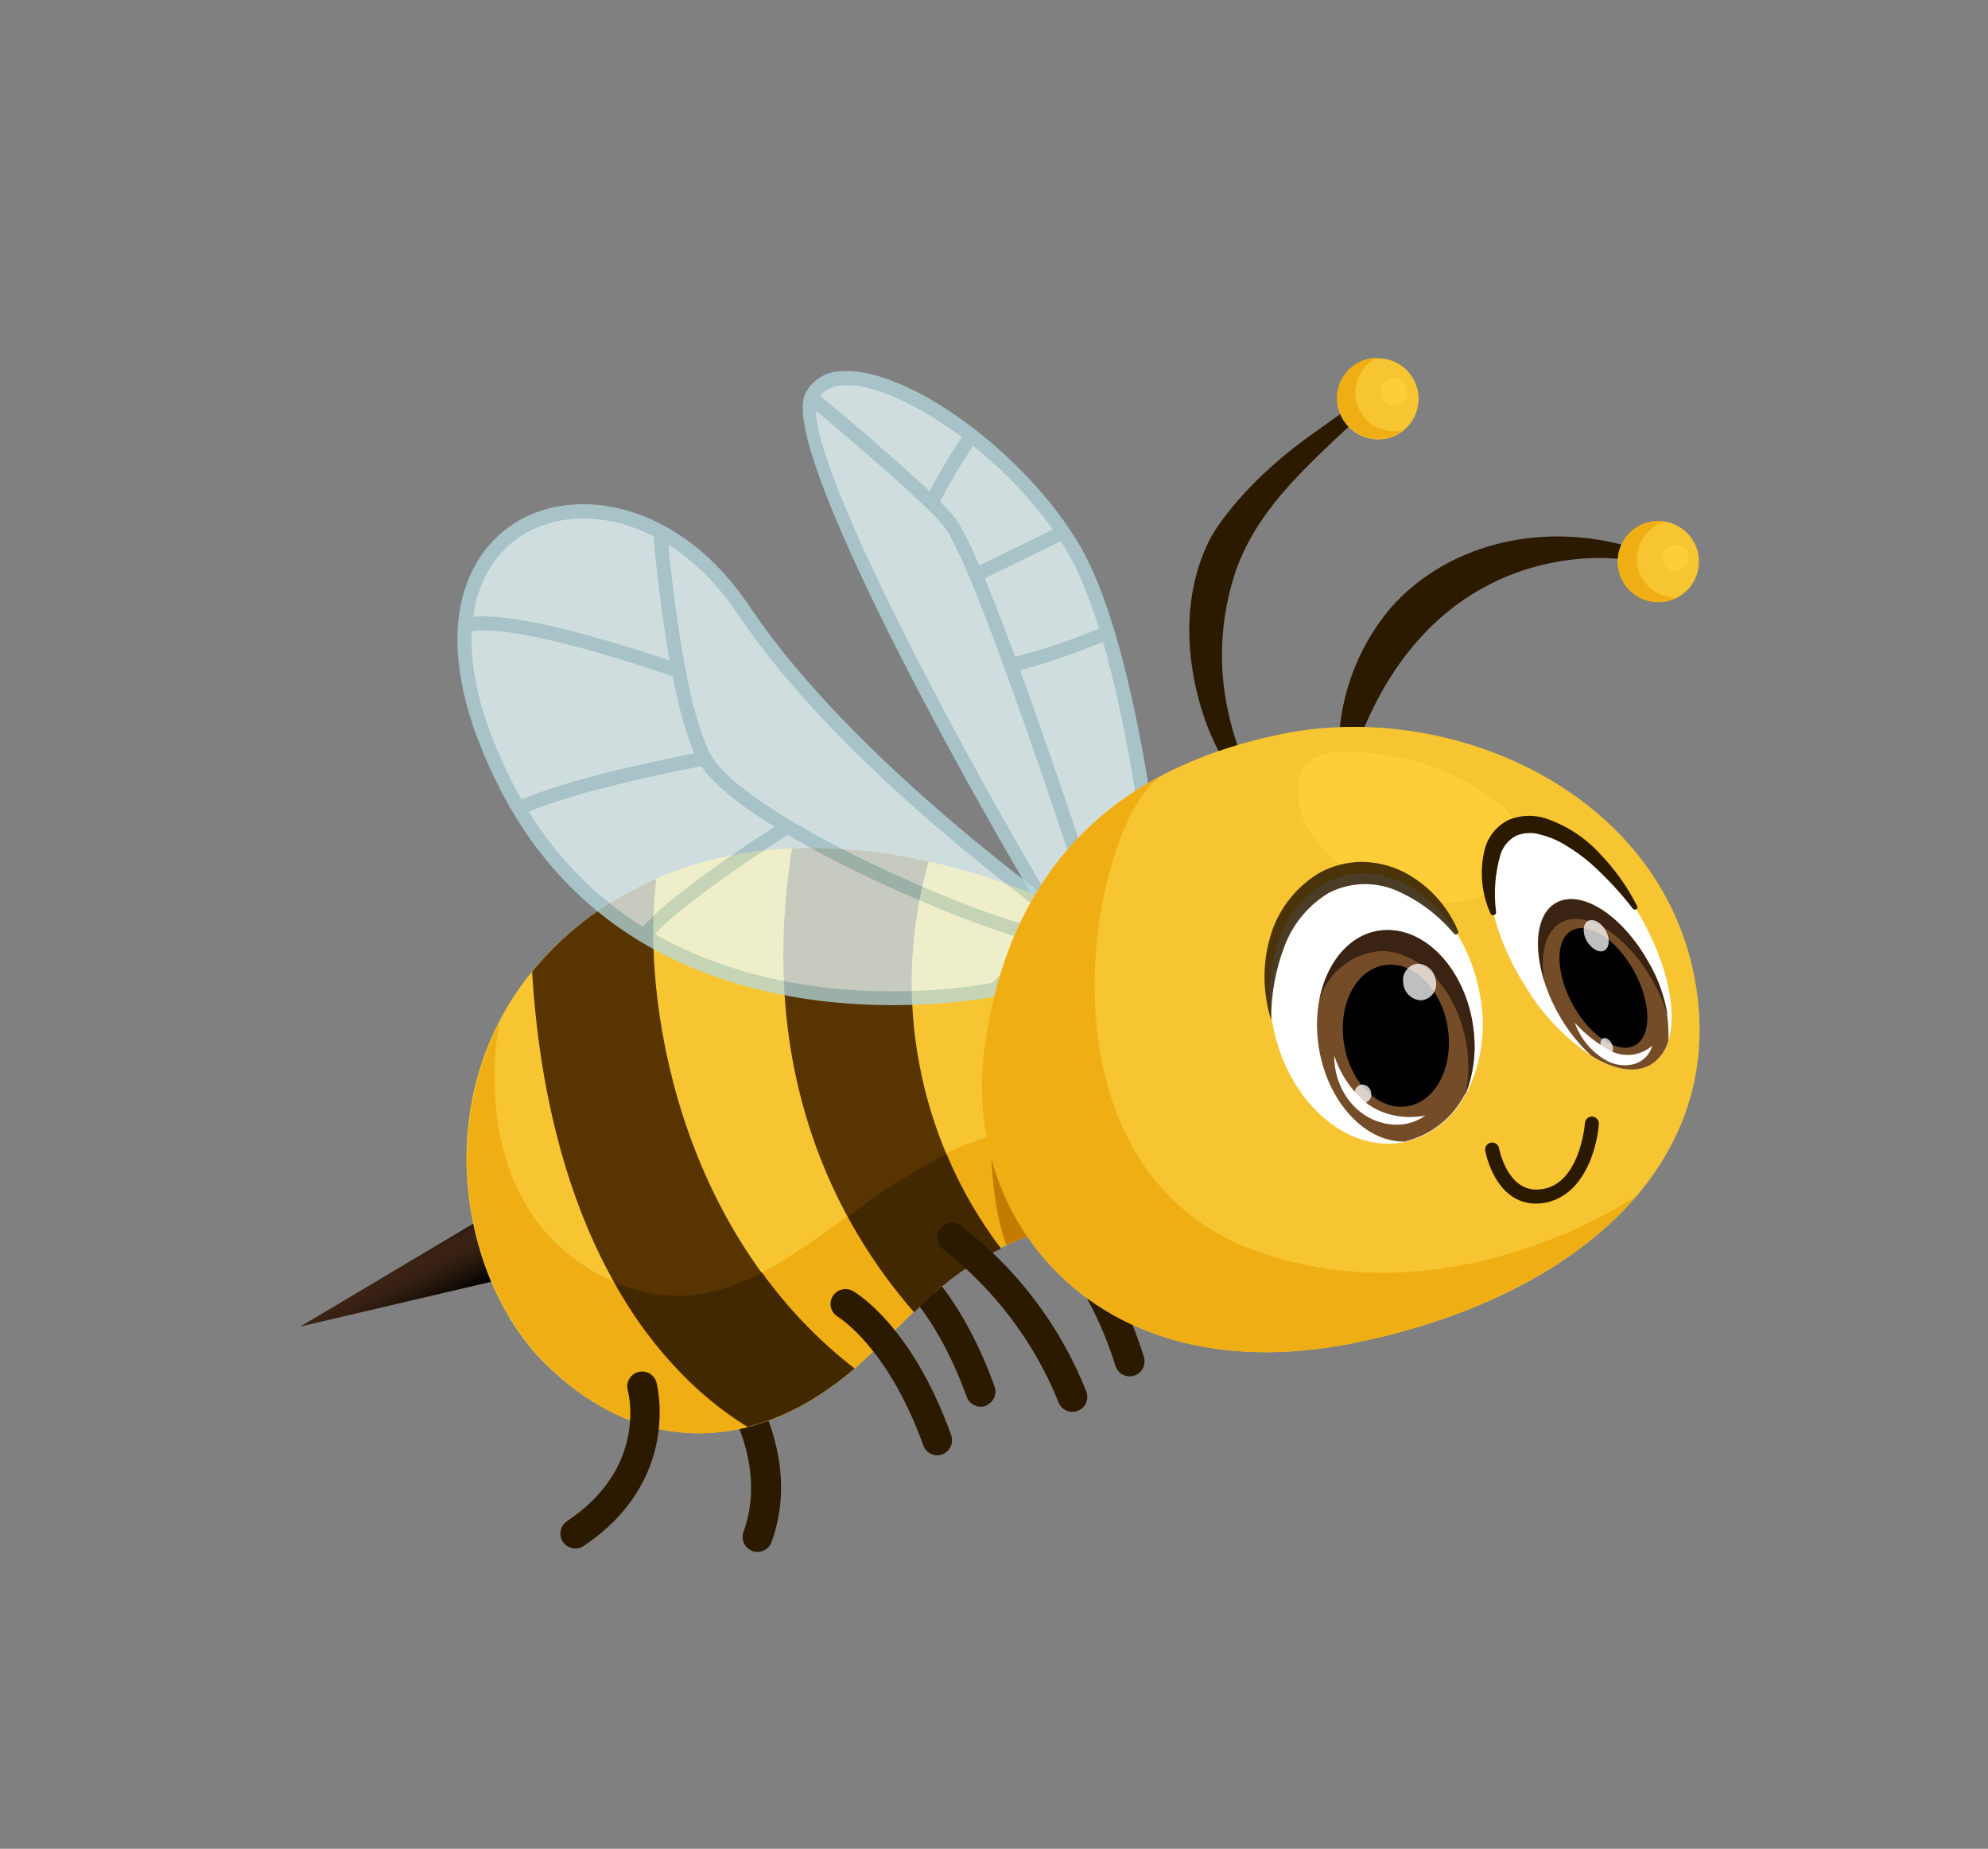 <svg width="214" height="199" viewBox="0 0 214 199" fill="none" xmlns="http://www.w3.org/2000/svg">
<rect x="0" y="0" width="214" height="199" fill="#808080" stroke="none"/>
<g clip-path="url(#clip0_100_3294)">
<path d="M56.563 137.099L32.312 142.788L57.662 127.718L56.563 137.099Z" fill="url(#paint0_linear_100_3294)"/>
<path d="M82.391 166.806C82.698 166.616 82.931 166.327 83.053 165.987C86.808 155.598 79.074 146.248 78.74 145.852C78.605 145.691 78.44 145.558 78.254 145.462C78.068 145.365 77.865 145.306 77.656 145.289C77.447 145.271 77.237 145.296 77.038 145.36C76.838 145.425 76.654 145.528 76.495 145.664C76.334 145.799 76.201 145.964 76.104 146.151C76.007 146.337 75.947 146.54 75.929 146.75C75.91 146.959 75.933 147.17 75.996 147.37C76.059 147.571 76.161 147.757 76.296 147.918C76.352 148.007 83.159 156.264 80.034 164.895C79.892 165.297 79.915 165.74 80.097 166.125C80.28 166.511 80.608 166.809 81.009 166.953C81.236 167.033 81.478 167.061 81.717 167.036C81.956 167.011 82.186 166.932 82.391 166.806Z" fill="#2B1A00"/>
<path d="M106.451 151.116C106.745 150.916 106.965 150.623 107.076 150.285C107.187 149.946 107.182 149.58 107.064 149.244C102.745 137.278 96.714 133.848 96.451 133.71C96.266 133.608 96.063 133.544 95.853 133.521C95.644 133.498 95.432 133.517 95.23 133.576C95.027 133.636 94.839 133.735 94.675 133.867C94.511 134 94.375 134.164 94.275 134.349C94.173 134.532 94.109 134.734 94.085 134.942C94.062 135.151 94.081 135.362 94.139 135.563C94.198 135.764 94.296 135.952 94.428 136.115C94.56 136.278 94.723 136.413 94.908 136.513C94.956 136.59 100.203 139.672 104.065 150.359C104.212 150.757 104.51 151.082 104.894 151.262C105.278 151.442 105.718 151.464 106.118 151.323C106.239 151.272 106.351 151.202 106.451 151.116Z" fill="#2B1A00"/>
<path d="M122.484 147.88C122.771 147.69 122.99 147.414 123.109 147.091C123.228 146.768 123.24 146.416 123.145 146.085C121.257 139.923 118.002 134.265 113.623 129.536C113.474 129.387 113.297 129.268 113.102 129.188C112.907 129.107 112.699 129.066 112.488 129.066C112.277 129.066 112.068 129.109 111.874 129.19C111.68 129.271 111.503 129.39 111.355 129.54C111.057 129.84 110.889 130.245 110.889 130.668C110.888 131.09 111.055 131.496 111.353 131.796C115.338 136.157 118.313 141.343 120.065 146.984C120.122 147.187 120.219 147.378 120.35 147.544C120.482 147.709 120.645 147.847 120.83 147.949C121.016 148.051 121.22 148.114 121.43 148.136C121.64 148.157 121.853 148.137 122.055 148.075C122.208 148.035 122.354 147.969 122.484 147.88Z" fill="#2B1A00"/>
<g opacity="0.75">
<path d="M119.195 107.919C113.374 100.081 84.395 49.536 87.37 42.808C90.346 36.081 108.171 46.484 115.558 59.05C122.945 71.615 125.413 105.446 125.413 105.446L119.195 107.919Z" fill="#EBFCFF"/>
<path d="M126.18 105.912L126.144 105.366C126.042 103.973 123.578 71.206 116.198 58.653C110.409 48.806 97.781 39.545 90.688 39.951C89.843 39.935 89.012 40.163 88.294 40.609C87.576 41.054 87.001 41.698 86.641 42.462C83.467 49.757 113.282 101.22 118.606 108.285L118.916 108.785L126.18 105.912ZM89.046 41.964C89.579 41.658 90.179 41.487 90.794 41.465C96.696 41.142 108.99 49.349 114.902 59.422C121.599 70.818 124.242 100.528 124.577 104.9L119.439 106.969C112.239 96.879 85.393 49.059 88.007 43.035C88.235 42.579 88.597 42.205 89.046 41.964Z" fill="#B4DAE0"/>
<path d="M121.555 107.006C120.967 105.116 106.89 60.806 102.731 55.646C100.153 52.435 88.334 42.619 87.836 42.217L86.866 43.369C86.945 43.498 99.097 53.534 101.566 56.599C105.549 61.532 119.969 106.995 120.113 107.456L121.555 107.006Z" fill="#B4DAE0"/>
<path d="M100.939 54.503C102.167 52.07 103.554 49.721 105.092 47.471L104.028 46.356C102.371 48.716 100.891 51.195 99.599 53.773L100.939 54.503Z" fill="#B4DAE0"/>
<path d="M114.787 57.95L114.081 56.612C112.736 57.304 104.714 61.216 104.629 61.251L105.297 62.612C105.604 62.421 113.362 58.656 114.787 57.95Z" fill="#B4DAE0"/>
<path d="M119.527 68.766L119.732 68.639L118.719 67.492C115.439 68.872 112.06 70.001 108.61 70.87L109.046 72.374C112.619 71.413 116.12 70.208 119.527 68.766Z" fill="#B4DAE0"/>
</g>
<path d="M87.255 150.741C97.473 144.651 100.224 134.76 115.784 131.675C118.02 127.098 119.329 122.123 119.636 117.037C120.084 108.753 117.007 98.874 117.007 98.874C117.007 98.874 87.853 82.735 65.268 97.456C44.905 110.728 47.877 135.85 58.502 146.601C67.722 155.829 78.231 156.126 87.255 150.741Z" fill="#F7C531"/>
<path d="M87.254 150.741C97.472 144.65 100.223 134.759 115.783 131.675C116.92 129.395 117.814 127.002 118.45 124.535C117.481 123.455 116.271 122.62 114.917 122.099C113.564 121.577 112.106 121.385 110.665 121.536C93.082 123.248 82.808 145.404 66.103 137.979C49.399 130.555 53.721 110.157 53.747 110.141C47.104 123.138 50.777 138.753 58.631 146.609C67.721 155.828 78.23 156.126 87.254 150.741Z" fill="#F0AE15"/>
<path d="M80.475 153.597C82.861 152.979 85.145 152.017 87.254 150.741C88.92 149.731 90.497 148.58 91.968 147.302C72.963 132.624 68.994 107.411 70.662 94.571C68.81 95.372 67.027 96.324 65.331 97.417C62.287 99.373 59.57 101.795 57.278 104.596C58.905 131.209 69.267 146.74 80.475 153.597Z" fill="#573400"/>
<path d="M99.96 92.728C95.141 91.617 90.199 91.138 85.258 91.304C81.42 115.572 90.122 131.743 98.359 141.189C101.073 138.407 104.227 136.09 107.694 134.333C103.278 128.466 100.282 121.655 98.94 114.436C97.598 107.217 97.947 99.787 99.96 92.728Z" fill="#573400"/>
<path d="M115.809 131.659C117.232 128.758 118.278 125.687 118.922 122.521L114.64 115.076C114.126 115.076 107.29 113.866 107.29 113.866C107.29 113.866 105.352 125.525 108.315 134.018C110.712 132.942 113.228 132.15 115.809 131.659Z" fill="#C47C00"/>
<path d="M89.988 148.885C90.666 148.376 91.328 147.841 91.969 147.301C88.177 144.347 84.824 140.868 82.011 136.969C77.121 139.524 72.027 140.607 66.109 137.959C69.49 144.294 74.437 149.659 80.478 153.542C81.649 153.241 82.797 152.855 83.912 152.388L83.989 152.34C84.524 152.115 85.063 151.869 85.587 151.598C86.11 151.326 86.698 151.015 87.256 150.686C88.063 150.185 88.845 149.701 89.566 149.147L89.988 148.885Z" fill="#422800"/>
<path d="M100.524 139.189C100.805 138.926 101.101 138.689 101.402 138.431L101.646 138.28C102.287 137.741 102.951 137.239 103.658 136.748L103.786 136.669L104.977 135.929L105.105 135.85C105.96 135.318 106.842 134.831 107.747 134.389C105.351 131.272 103.378 127.852 101.88 124.217C98.152 126.14 94.605 128.394 91.281 130.952C93.272 134.635 95.663 138.087 98.412 141.245C98.977 140.699 99.518 140.168 100.138 139.624L100.524 139.189Z" fill="#422800"/>
<g opacity="0.75">
<path d="M114.783 99.064C114.783 99.064 91.451 82.757 80.075 65.707C66.62 45.562 39.193 54.996 54.646 84.766C70.099 114.536 107.153 106.495 107.153 106.495L114.783 99.064Z" fill="#EBFCFF"/>
<path d="M107.515 107.194L115.966 98.969L115.213 98.442C114.988 98.28 91.864 82.021 80.7 65.284C73.261 54.152 62.299 52.237 55.747 56.088C49.463 59.827 45.785 69.369 53.935 85.136C69.419 115.1 106.922 107.296 107.309 107.233L107.515 107.194ZM113.613 99.151L106.778 105.805C103.797 106.376 69.629 112.236 55.291 84.491C47.602 69.609 50.844 60.71 56.528 57.432C62.495 53.926 72.539 55.79 79.474 66.168C89.625 81.386 109.529 96.199 113.613 99.151Z" fill="#B4DAE0"/>
<path d="M112.689 101.694L112.993 100.21C104.007 98.365 80.002 87.552 76.532 81.272C73.315 75.457 71.818 57.373 71.808 57.185L70.302 57.302C70.365 58.062 71.837 75.877 75.212 82.003C79.133 89.067 104.29 99.964 112.689 101.694Z" fill="#B4DAE0"/>
<path d="M72.82 72.942L73.326 71.527C72.598 71.269 55.341 65.128 49.873 66.55L50.296 68.062C55.29 66.704 72.645 72.89 72.82 72.942Z" fill="#B4DAE0"/>
<path d="M76.011 82.376L75.745 80.89C75.16 81.005 61.417 83.53 55.502 86.348L56.169 87.709C61.864 84.993 75.864 82.397 76.011 82.376Z" fill="#B4DAE0"/>
<path d="M70.008 101.208C72.248 97.812 85.055 89.689 85.183 89.61L84.388 88.328C83.85 88.662 71.179 96.718 68.785 100.351L70.008 101.208Z" fill="#B4DAE0"/>
</g>
<path d="M145.571 81.722C153.835 56.925 174.634 60.141 174.827 60.252L175.089 58.758C165.501 56.114 155.551 58.719 149.623 65.521C145.945 69.931 143.984 75.523 144.1 81.267L145.571 81.722Z" fill="#2B1A00"/>
<path d="M134.498 83.319C133.501 81.256 132.749 79.083 132.256 76.846C131.065 71.663 131.36 66.25 133.106 61.229C135.367 55.123 139.66 51.092 145.382 45.731L146.512 44.693L145.805 44.44L145.2 43.98L144.919 44.155L144.457 44.441L141.211 46.757C133.039 52.572 130.261 57.988 130.261 57.988C126.105 66.158 128.901 74.897 129.445 76.69C130.256 79.215 131.434 81.606 132.943 83.786L134.498 83.319Z" fill="#2B1A00"/>
<path d="M174.737 58.248C174.155 59.251 173.994 60.443 174.29 61.564C174.587 62.685 175.316 63.643 176.317 64.227C177.319 64.81 178.512 64.972 179.632 64.676C180.753 64.38 181.71 63.652 182.293 62.65C182.875 61.648 183.036 60.456 182.74 59.334C182.443 58.213 181.714 57.256 180.713 56.672C179.711 56.088 178.518 55.927 177.398 56.223C176.277 56.518 175.32 57.247 174.737 58.248Z" fill="#F7C531"/>
<path d="M179.236 56.15C178.196 56.441 177.309 57.124 176.764 58.056C176.489 58.53 176.309 59.053 176.236 59.596C176.163 60.139 176.198 60.691 176.338 61.22C176.479 61.75 176.723 62.246 177.056 62.682C177.388 63.117 177.804 63.482 178.278 63.757C178.968 64.152 179.756 64.34 180.549 64.3C179.896 64.65 179.165 64.827 178.424 64.815C177.683 64.802 176.958 64.6 176.317 64.227C175.316 63.643 174.587 62.686 174.29 61.565C173.994 60.444 174.155 59.251 174.737 58.249C175.184 57.482 175.854 56.871 176.658 56.496C177.462 56.121 178.361 56 179.236 56.15Z" fill="#F0AE15"/>
<path d="M179.158 59.34C179.063 59.502 179.001 59.681 178.975 59.867C178.95 60.053 178.962 60.242 179.01 60.424C179.058 60.605 179.142 60.776 179.256 60.924C179.371 61.073 179.514 61.198 179.677 61.291C180.01 61.464 180.397 61.506 180.76 61.409C181.123 61.312 181.437 61.082 181.639 60.766C181.809 60.434 181.85 60.051 181.754 59.691C181.659 59.331 181.433 59.019 181.121 58.815C180.787 58.642 180.401 58.6 180.038 58.697C179.675 58.794 179.361 59.024 179.158 59.34Z" fill="#FFCD38"/>
<path d="M144.224 41.462C144.03 42.002 143.945 42.575 143.973 43.148C144.001 43.721 144.142 44.284 144.388 44.802C144.634 45.321 144.98 45.786 145.406 46.171C145.832 46.556 146.33 46.852 146.871 47.044C147.411 47.239 147.984 47.324 148.557 47.296C149.13 47.268 149.692 47.127 150.211 46.882C150.729 46.636 151.194 46.29 151.578 45.864C151.963 45.438 152.259 44.941 152.45 44.4C152.644 43.859 152.729 43.286 152.701 42.713C152.673 42.14 152.532 41.578 152.286 41.059C152.04 40.54 151.694 40.075 151.268 39.69C150.842 39.306 150.344 39.009 149.803 38.817C149.263 38.623 148.69 38.537 148.117 38.565C147.544 38.593 146.982 38.734 146.463 38.98C145.945 39.225 145.48 39.571 145.096 39.997C144.712 40.423 144.415 40.921 144.224 41.462Z" fill="#F7C531"/>
<path d="M148.231 38.514C147.256 38.995 146.505 39.836 146.139 40.86C145.955 41.375 145.874 41.921 145.901 42.467C145.928 43.014 146.063 43.549 146.297 44.044C146.531 44.538 146.86 44.981 147.266 45.348C147.672 45.715 148.145 45.999 148.66 46.183C149.411 46.447 150.22 46.492 150.995 46.315C150.41 46.766 149.719 47.062 148.988 47.174C148.257 47.286 147.51 47.211 146.815 46.955C146.274 46.763 145.777 46.466 145.351 46.081C144.925 45.697 144.579 45.232 144.333 44.713C144.087 44.194 143.945 43.632 143.917 43.059C143.889 42.486 143.974 41.912 144.168 41.372C144.473 40.538 145.026 39.818 145.752 39.307C146.478 38.796 147.343 38.519 148.231 38.514Z" fill="#F0AE15"/>
<path d="M148.694 41.689C148.584 42.049 148.613 42.437 148.774 42.777C148.936 43.117 149.219 43.384 149.567 43.526C149.927 43.636 150.315 43.607 150.654 43.446C150.994 43.284 151.261 43.002 151.403 42.653C151.513 42.294 151.484 41.906 151.322 41.566C151.16 41.226 150.878 40.959 150.529 40.816C150.17 40.707 149.782 40.735 149.442 40.897C149.103 41.058 148.836 41.341 148.694 41.689Z" fill="#FFCD38"/>
<path d="M138.121 78.976C156.284 75.342 178.604 85.212 182.414 105.251C186.224 125.29 169.551 139.734 145.835 144.542C118.177 150.143 103.426 131.37 105.971 112.768C108.961 91.137 122.585 82.1 138.121 78.976Z" fill="#F7C531"/>
<path d="M150.115 81.441C160.758 83.412 169.333 91.602 160.835 95.862C152.337 100.121 141.493 93.02 140.045 87.457C138.37 80.809 143.053 80.123 150.115 81.441Z" fill="#FFCD38"/>
<path d="M150.435 123.048C150.775 123.011 151.111 122.951 151.441 122.868C152.773 122.524 154.018 121.903 155.094 121.046C156.17 120.189 157.053 119.114 157.686 117.893L157.789 117.829C159.451 114.607 160.004 110.926 159.363 107.356C158.038 99.301 151.988 93.38 145.794 94.063C139.6 94.745 135.622 101.829 136.923 109.845C138.223 117.86 144.237 123.751 150.435 123.048Z" fill="white"/>
<g opacity="0.85">
<path d="M156.958 100.22C155.806 97.454 153.708 95.188 151.04 93.826C149.631 93.134 148.083 92.771 146.514 92.764C144.917 92.795 143.351 93.218 141.955 93.995C139.306 95.606 137.395 98.194 136.634 101.201C135.884 104.025 135.954 107.005 136.836 109.792C136.815 107.056 137.309 104.34 138.293 101.788C139.202 99.404 140.887 97.396 143.076 96.087C144.168 95.534 145.365 95.222 146.588 95.171C147.81 95.119 149.03 95.33 150.165 95.79C152.624 96.832 154.799 98.446 156.51 100.498C156.53 100.525 156.556 100.547 156.586 100.563C156.615 100.578 156.648 100.588 156.681 100.591C156.714 100.593 156.748 100.589 156.779 100.578C156.811 100.567 156.84 100.55 156.865 100.527C156.915 100.496 156.952 100.448 156.97 100.391C156.987 100.335 156.983 100.274 156.958 100.22Z" fill="#2B1A00"/>
</g>
<path d="M151.319 122.873L151.409 122.817C152.741 122.473 153.985 121.852 155.061 120.995C156.137 120.138 157.021 119.064 157.654 117.842L157.756 117.779C158.586 115.699 158.894 113.448 158.655 111.221C158.069 104.928 153.856 99.997 149.175 100.114C144.493 100.231 141.242 105.514 141.839 111.766C142.435 118.017 146.67 123.041 151.319 122.873Z" fill="#754C28"/>
<path d="M144.594 111.689C144.997 115.913 147.843 119.242 150.981 119.124C154.118 119.006 156.315 115.513 155.925 111.281C155.535 107.05 152.669 103.716 149.531 103.834C146.393 103.952 144.192 107.466 144.594 111.689Z" fill="black"/>
<path d="M157.996 113.476C157.397 107.19 153.185 102.259 148.503 102.376C147.032 102.514 145.635 103.081 144.484 104.006C143.333 104.932 142.479 106.175 142.029 107.582C142.913 103.288 145.623 100.222 149.175 100.113C153.824 99.945 158.061 104.915 158.66 111.2C158.888 113.394 158.591 115.611 157.794 117.667C158.058 116.286 158.127 114.875 157.996 113.476Z" fill="#3B2314"/>
<path d="M153.432 120.071C152.35 120.282 151.238 120.285 150.155 120.08C149.131 119.887 148.159 119.479 147.303 118.885C145.574 117.542 144.293 115.706 143.629 113.62C143.611 114.799 143.862 115.967 144.363 117.034C144.867 118.147 145.648 119.111 146.632 119.834C147.63 120.56 148.817 120.982 150.049 121.052C151.256 121.126 152.451 120.78 153.432 120.071Z" fill="white"/>
<path opacity="0.75" d="M151.05 105.767C151.073 106.271 151.286 106.748 151.647 107.101C152.007 107.454 152.488 107.657 152.993 107.669C153.233 107.649 153.467 107.579 153.68 107.464C153.892 107.349 154.079 107.192 154.227 107.001C154.376 106.811 154.483 106.591 154.542 106.357C154.602 106.123 154.612 105.879 154.573 105.641C154.543 105.137 154.327 104.662 153.966 104.308C153.606 103.954 153.127 103.747 152.623 103.726C152.382 103.749 152.149 103.821 151.938 103.938C151.726 104.055 151.541 104.214 151.394 104.405C151.246 104.597 151.14 104.816 151.081 105.05C151.022 105.285 151.011 105.529 151.05 105.767Z" fill="white"/>
<path opacity="0.75" d="M145.83 117.74C145.839 117.996 145.945 118.239 146.126 118.419C146.308 118.6 146.551 118.705 146.807 118.714C146.928 118.703 147.046 118.667 147.154 118.609C147.261 118.55 147.355 118.47 147.43 118.374C147.505 118.277 147.559 118.166 147.589 118.048C147.62 117.93 147.625 117.806 147.606 117.686C147.591 117.433 147.482 117.194 147.3 117.018C147.119 116.841 146.877 116.739 146.624 116.732C146.504 116.742 146.387 116.776 146.281 116.833C146.175 116.89 146.081 116.968 146.007 117.062C145.932 117.157 145.878 117.266 145.848 117.383C145.817 117.499 145.811 117.621 145.83 117.74Z" fill="white"/>
<path d="M164.228 106.219C166.015 109.178 168.428 111.711 171.297 113.639C173.897 115.257 176.333 115.609 177.996 114.4C178.771 113.803 179.331 112.969 179.592 112.026C180.652 108.616 179.292 102.963 175.975 97.618C171.681 90.696 165.456 87.066 162.216 89.45C158.975 91.832 159.87 99.337 164.228 106.219Z" fill="white"/>
<path d="M176.213 97.488C175.171 95.443 173.832 93.563 172.239 91.911C170.625 90.14 168.581 88.816 166.305 88.066C165.02 87.671 163.637 87.738 162.396 88.254C161.783 88.558 161.24 88.986 160.803 89.511C160.365 90.037 160.041 90.647 159.853 91.305C159.243 93.638 159.449 96.109 160.438 98.309C160.452 98.349 160.474 98.385 160.503 98.415C160.531 98.445 160.566 98.469 160.604 98.485C160.643 98.501 160.684 98.51 160.726 98.509C160.767 98.508 160.809 98.499 160.846 98.482C160.909 98.46 160.962 98.419 160.999 98.365C161.035 98.31 161.053 98.245 161.049 98.179C160.77 96.077 160.938 93.941 161.541 91.909C161.824 91.075 162.414 90.38 163.19 89.963C164.033 89.61 164.974 89.567 165.846 89.842C166.844 90.093 167.794 90.504 168.66 91.061C169.591 91.621 170.471 92.264 171.288 92.981C172.926 94.453 174.428 96.07 175.776 97.812C175.821 97.864 175.883 97.898 175.951 97.908C176.019 97.918 176.088 97.903 176.146 97.866C176.177 97.847 176.204 97.822 176.225 97.792C176.245 97.762 176.259 97.728 176.265 97.692C176.271 97.656 176.27 97.62 176.261 97.584C176.252 97.549 176.236 97.516 176.213 97.488Z" fill="#2B1A00"/>
<path d="M167.737 109.102C168.673 110.795 169.875 112.326 171.297 113.639C173.897 115.257 176.333 115.609 177.996 114.4C178.771 113.803 179.331 112.969 179.591 112.026C179.725 109.064 178.984 106.128 177.459 103.585C174.641 98.499 170.202 95.661 167.496 97.162C164.791 98.663 164.926 104.028 167.737 109.102Z" fill="#754C28"/>
<path d="M169.339 108.197C171.237 111.599 174.225 113.527 176.032 112.495C177.84 111.462 177.747 107.881 175.869 104.483C173.992 101.085 170.976 99.14 169.168 100.172C167.361 101.205 167.454 104.786 169.339 108.197Z" fill="black"/>
<path d="M177.988 105.724C175.165 100.659 170.718 97.808 168.025 99.301C166.358 100.246 165.769 102.671 166.248 105.587C165.058 101.781 165.482 98.376 167.528 97.213C170.217 95.686 174.66 98.558 177.491 103.636C178.486 105.388 179.173 107.298 179.521 109.282C179.133 108.047 178.62 106.855 177.988 105.724Z" fill="#3B2314"/>
<path d="M177.859 112.55C177.271 113.069 176.543 113.405 175.766 113.514C174.989 113.624 174.197 113.503 173.487 113.167C172 112.383 170.66 111.346 169.528 110.102C170.147 111.846 171.385 113.302 173.006 114.193C173.894 114.662 174.924 114.783 175.895 114.532C176.367 114.402 176.796 114.15 177.141 113.803C177.485 113.455 177.733 113.023 177.859 112.55Z" fill="white"/>
<path opacity="0.75" d="M170.81 101.302C171.335 102.148 172.144 102.623 172.711 102.307C173.277 101.991 173.33 101.017 172.843 100.147C172.357 99.278 171.502 98.814 170.935 99.13C170.368 99.446 170.332 100.445 170.81 101.302Z" fill="white"/>
<path opacity="0.75" d="M172.452 112.87C172.722 113.306 173.124 113.553 173.406 113.379C173.688 113.204 173.719 112.74 173.475 112.289C173.23 111.837 172.797 111.626 172.52 111.78C172.243 111.934 172.202 112.439 172.452 112.87Z" fill="white"/>
<path d="M125.719 83.12C117.904 86.193 109.43 125.179 134.996 134.562C156.359 142.433 176.193 128.709 176.193 128.709C169.585 136.359 158.782 141.907 145.848 144.534C118.19 150.136 103.439 131.363 105.984 112.76C108.137 97.187 115.795 88.141 125.719 83.12Z" fill="#F0AE15"/>
<path d="M125.757 83.096L126.671 82.653C126.387 82.841 126.08 82.99 125.757 83.096Z" fill="#F0AE15"/>
<path d="M168.256 128.697C170.934 127.037 171.941 123.199 172.109 120.982C172.121 120.785 172.055 120.592 171.926 120.443C171.797 120.294 171.615 120.201 171.419 120.185C171.32 120.177 171.221 120.189 171.127 120.22C171.032 120.251 170.945 120.3 170.87 120.365C170.795 120.43 170.733 120.509 170.688 120.598C170.644 120.686 170.617 120.783 170.61 120.882C170.61 120.882 170.085 128.042 165.366 128.041C162.219 128.058 161.371 123.632 161.36 123.585C161.342 123.489 161.306 123.396 161.253 123.314C161.2 123.231 161.132 123.16 161.051 123.105C160.97 123.049 160.879 123.01 160.783 122.99C160.687 122.97 160.588 122.969 160.492 122.987C160.394 123.005 160.301 123.041 160.218 123.094C160.134 123.148 160.062 123.217 160.005 123.298C159.949 123.38 159.909 123.471 159.887 123.568C159.866 123.665 159.864 123.765 159.882 123.863C159.916 124.09 160.969 129.561 165.363 129.552C166.389 129.546 167.392 129.249 168.256 128.697Z" fill="#2B1A00"/>
<path d="M116.284 151.726C116.602 151.53 116.841 151.23 116.961 150.876C117.082 150.523 117.076 150.139 116.945 149.79C114.14 142.719 109.468 136.543 103.429 131.92C103.082 131.676 102.653 131.578 102.235 131.648C101.817 131.718 101.444 131.95 101.195 132.293C101.073 132.465 100.985 132.658 100.938 132.863C100.89 133.068 100.884 133.281 100.919 133.489C100.954 133.696 101.029 133.895 101.141 134.073C101.253 134.252 101.399 134.406 101.57 134.528C107.068 138.807 111.336 144.464 113.942 150.925C114.016 151.123 114.128 151.304 114.273 151.458C114.417 151.613 114.59 151.737 114.783 151.824C114.975 151.911 115.183 151.959 115.394 151.965C115.605 151.971 115.815 151.935 116.012 151.86L116.284 151.726Z" fill="#2B1A00"/>
<path d="M101.787 156.352C102.081 156.149 102.299 155.854 102.409 155.513C102.518 155.172 102.512 154.805 102.392 154.468C98.081 142.515 92.038 139.093 91.787 138.946C91.413 138.745 90.976 138.699 90.568 138.816C90.16 138.933 89.814 139.204 89.604 139.573C89.398 139.943 89.349 140.38 89.465 140.787C89.581 141.194 89.854 141.538 90.224 141.745C90.271 141.821 95.531 144.896 99.394 155.583C99.465 155.781 99.575 155.964 99.716 156.119C99.858 156.275 100.029 156.402 100.22 156.491C100.411 156.581 100.617 156.632 100.828 156.641C101.038 156.651 101.248 156.618 101.446 156.546C101.569 156.5 101.684 156.435 101.787 156.352Z" fill="#2B1A00"/>
<path d="M62.737 166.466C73.495 159.33 70.691 148.891 70.661 148.786C70.604 148.584 70.507 148.395 70.376 148.231C70.246 148.066 70.084 147.929 69.9 147.827C69.717 147.725 69.515 147.66 69.306 147.636C69.098 147.612 68.886 147.629 68.684 147.687C68.278 147.801 67.934 148.072 67.727 148.44C67.519 148.808 67.466 149.244 67.579 149.651C67.672 150.001 69.715 157.983 61.004 163.759C60.661 164 60.426 164.366 60.35 164.778C60.274 165.191 60.363 165.616 60.598 165.964C60.826 166.302 61.172 166.542 61.569 166.635C61.966 166.728 62.383 166.668 62.737 166.466Z" fill="#2B1A00"/>
</g>
<defs>
<linearGradient id="paint0_linear_100_3294" x1="47.704" y1="140.556" x2="44.183" y2="133.682" gradientUnits="userSpaceOnUse">
<stop/>
<stop offset="0.02" stop-color="#020101"/>
<stop offset="0.28" stop-color="#21140B"/>
<stop offset="0.51" stop-color="#341F12"/>
<stop offset="0.67" stop-color="#3B2314"/>
<stop offset="0.75" stop-color="#372113"/>
<stop offset="0.84" stop-color="#2B190E"/>
<stop offset="0.93" stop-color="#160D08"/>
<stop offset="1"/>
</linearGradient>
<clipPath id="clip0_100_3294">
<rect width="172" height="127" fill="white" transform="matrix(-0.85 0.527 0.527 0.85 146.158 0)"/>
</clipPath>
</defs>
</svg>
